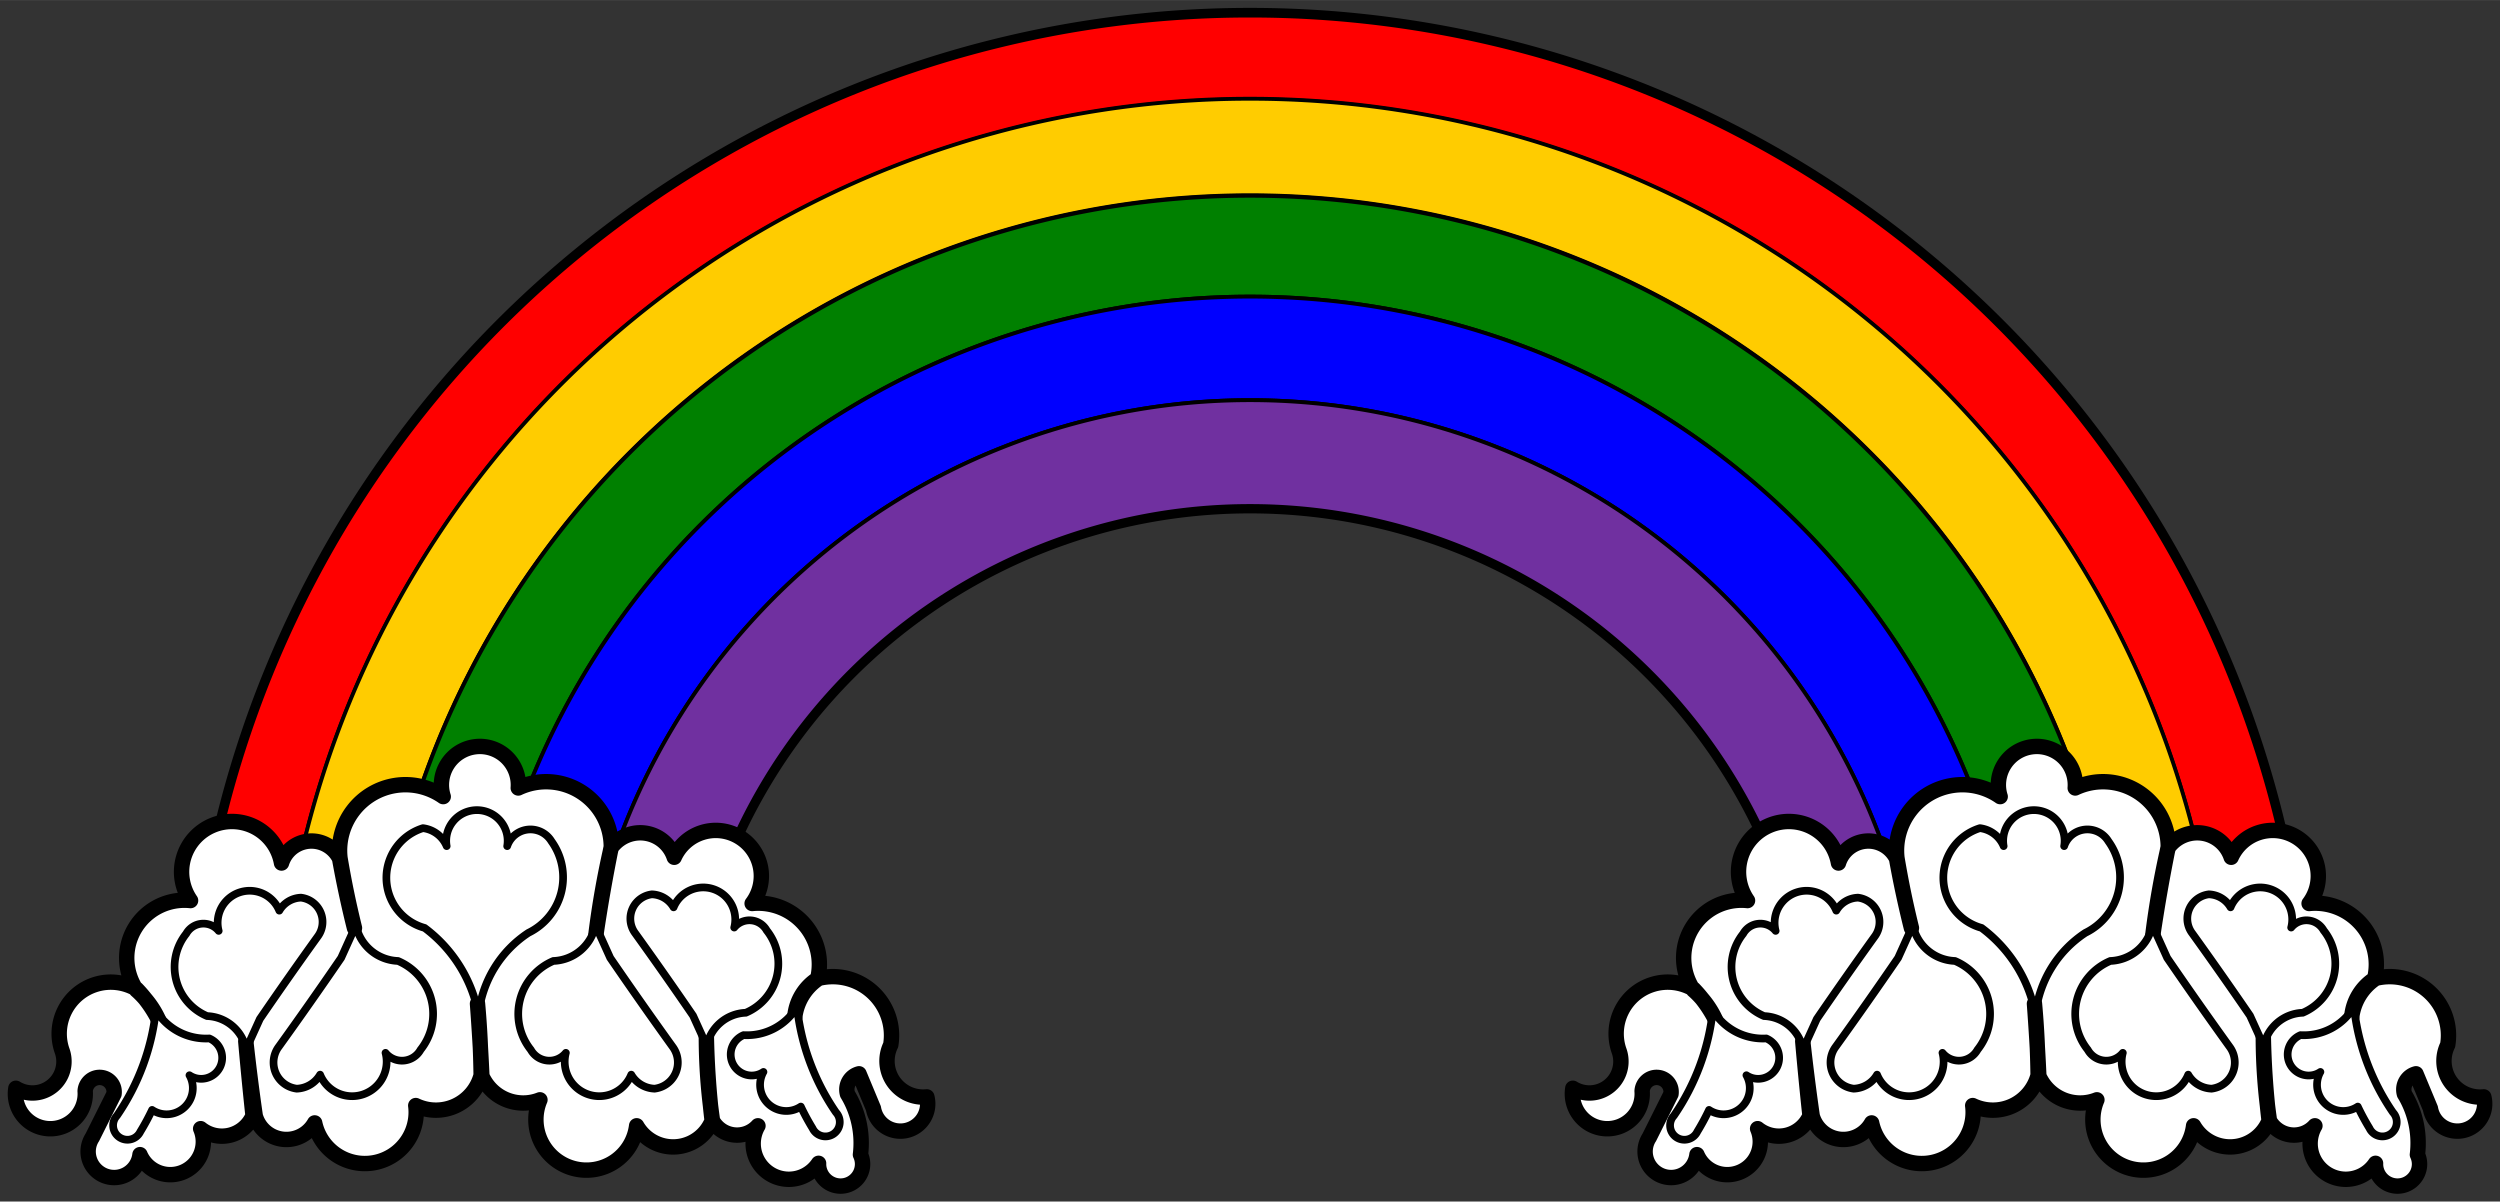<?xml version="1.0" encoding="UTF-8" standalone="no"?>
<!DOCTYPE svg PUBLIC "-//W3C//DTD SVG 1.0//EN" "http://www.w3.org/TR/2001/REC-SVG-20010904/DTD/svg10.dtd">
<!-- Generated by Microsoft Visio 11.0, SVG Export, v1.0 Rainbow_Natural.svg Page-1 -->
<svg xmlns="http://www.w3.org/2000/svg" xmlns:xlink="http://www.w3.org/1999/xlink" xmlns:ev="http://www.w3.org/2001/xml-events"
		xmlns:v="http://schemas.microsoft.com/visio/2003/SVGExtensions/" width="6.764in" height="3.251in"
		viewBox="0 0 487.007 234.054" xml:space="preserve" color-interpolation-filters="sRGB" class="st9">
	<rect x="0" y="0" width="487.007" height="234.054" fill="#333333" stroke="none"/>
	<title>Natural Rainbow</title>
	<v:documentProperties v:langID="1033" v:viewMarkup="false"/>

	<style type="text/css">
	<![CDATA[
		.st1 {fill:#ff0000;stroke:#000000;stroke-linecap:round;stroke-linejoin:round;stroke-width:3}
		.st2 {fill:#ff0000;stroke:#000000;stroke-linecap:round;stroke-linejoin:round;stroke-width:0.75}
		.st3 {fill:#ffcc00;stroke:#000000;stroke-linecap:round;stroke-linejoin:round;stroke-width:0.75}
		.st4 {fill:#008000;stroke:#000000;stroke-linecap:round;stroke-linejoin:round;stroke-width:0.75}
		.st5 {fill:#0000ff;stroke:#000000;stroke-linecap:round;stroke-linejoin:round;stroke-width:0.75}
		.st6 {fill:#7030a0;stroke:#000000;stroke-linecap:round;stroke-linejoin:round;stroke-width:0.75}
		.st7 {fill:#ffffff;stroke:#000000;stroke-linecap:round;stroke-linejoin:round;stroke-width:3}
		.st8 {fill:#ffffff;stroke:#000000;stroke-linecap:round;stroke-linejoin:round;stroke-width:1.5}
		.st9 {fill:none;fill-rule:evenodd;font-size:12px;overflow:visible;stroke-linecap:square;stroke-miterlimit:3}
	]]>
	</style>

	<g v:mID="0" v:index="1" v:groupContext="foregroundPage">
		<title>Page-1</title>
		<v:pageProperties v:drawingScale="1" v:pageScale="1" v:drawingUnits="19" v:shadowOffsetX="9" v:shadowOffsetY="-9"/>
		<g id="group90-1" transform="translate(3,-3)" v:mID="90" v:groupContext="group">
			<title>Sheet.90</title>
			<g id="group99-2" transform="translate(34.793,-30.856)" v:mID="99" v:groupContext="group">
				<title>Sheet.99</title>
				<g id="shape78-3" v:mID="78" v:groupContext="shape">
					<title>Sheet.78</title>
					<path d="M315.73 234.05 L336.4 234.05 L356.61 234.05 L376.28 234.05 L395.16 234.05 L411.42 234.05 A205.895 205.895
								 -180 0 0 0 234.05 L16.26 234.05 L35.14 234.05 L54.81 234.05 L75.02 234.05 L95.69 234.05 A110.361
								 110.361 0 0 1 315.73 234.05 Z" class="st1"/>
				</g>
				<g id="group72-5" v:mID="72" v:groupContext="group">
					<title>Sheet.72</title>
					<g id="shape73-6" v:mID="73" v:groupContext="shape">
						<title>Sheet.73</title>
						<path d="M395.16 234.05 L411.42 234.05 A205.895 205.895 -180 0 0 0 234.05 L16.26 234.05 A189.654 189.654
									 0 0 1 395.16 234.05 Z" class="st2"/>
					</g>
					<g id="shape74-8" v:mID="74" v:groupContext="shape" transform="translate(16.257,-2.84217E-014)">
						<title>Sheet.74</title>
						<path d="M360.03 234.05 L378.91 234.05 A189.654 189.654 -180 0 0 0 234.05 L18.88 234.05 A170.793 170.793
									 0 0 1 360.03 234.05 Z" class="st3"/>
					</g>
					<g id="shape75-10" v:mID="75" v:groupContext="shape" transform="translate(35.139,-2.84217E-014)">
						<title>Sheet.75</title>
						<path d="M321.47 234.05 L341.14 234.05 A170.793 170.793 -180 0 0 0 234.05 L19.68 234.05 A151.147 151.147
									 0 0 1 321.47 234.05 Z" class="st4"/>
					</g>
					<g id="shape76-12" v:mID="76" v:groupContext="shape" transform="translate(54.815,0)">
						<title>Sheet.76</title>
						<path d="M281.58 234.05 L301.79 234.05 A151.147 151.147 -180 0 0 -0 234.05 L20.21 234.05 A130.976 130.976
									 0 0 1 281.58 234.05 Z" class="st5"/>
					</g>
					<g id="shape77-14" v:mID="77" v:groupContext="shape" transform="translate(75.024,-1.13687E-013)">
						<title>Sheet.77</title>
						<path d="M240.7 234.05 L261.37 234.05 A130.976 130.976 -180 0 0 0 234.05 L20.67 234.05 A110.361 110.361 0
									 0 1 240.7 234.05 Z" class="st6"/>
					</g>
				</g>
			</g>
			<g id="group89-16" v:mID="89" v:groupContext="group">
				<title>Sheet.89</title>
				<g id="group79-17" v:mID="79" v:groupContext="group">
					<title>Sheet.79</title>
					<g id="shape80-18" v:mID="80" v:groupContext="shape">
						<title>Sheet.80</title>
						<path d="M0.09 214.99 A6.139 6.139 -180 0 0 9.09 207.67 A10.049 10.049 0 0 1 23.62 195.67 A24.485
									 24.485 15.3 0 1 27.87 201.62 A17.186 17.186 -175.26 0 0 23.58 195.85 A11.245 11.245 175.7
									 0 1 34.12 178.42 A9.81 9.81 0 1 1 51.84 171.11 A6.112 6.112 0 0 1 63.15 170.23 A208.086
									 208.086 -173.25 0 0 66.05 183.76 A180.304 180.304 178.51 0 1 63.23 170.12 A12.834 12.834 174.5
									 0 1 83.34 158.17 A7.498 7.498 0 1 1 97.96 156.49 A12.694 12.694 0 0 1 116.08 168.06 A170.565
									 170.565 -177.4 0 0 113.09 185.02 A320.961 320.961 168.52 0 1 116.04 168.15 A6.976 6.976
									 179.21 0 1 128.34 169.99 A8.879 8.879 0 1 1 143.52 178.99 A11.923 11.923 1.37 0 1 156.26
									 193.74 A10.606 10.606 -165.69 0 0 151.83 201.05 A9.727 9.727 139.11 0 1 156.4 193.6 A11.443
									 11.443 178.52 0 1 170.52 206.55 A7.036 7.036 -180 0 0 177.55 216.67 A5.325 5.325 0
									 1 1 167.15 218.92 L164.34 212.17 A3.165 3.165 -180 0 0 162.09 216.11 A18.466 18.466 0
									 0 1 164.62 227.92 A4.288 4.288 0 1 1 156.46 229.61 A6.948 6.948 0 0 1 144.65 222.3 A5.474
									 5.474 5.22 0 1 135.8 221.3 A113.339 113.339 4.61 0 1 134.6 204.85 A165.398 165.398 -12.86
									 0 0 135.73 221.3 A8.202 8.202 175.8 0 1 121.02 222.3 A9.849 9.849 0 1 1 102.18 217.24 A8.799
									 8.799 0.22 0 1 90.87 212.59 A503.688 503.688 -175.04 0 0 90.02 198.52 A181.605 181.605 176.9
									 0 1 90.73 212.44 A9.102 9.102 178.05 0 1 77.99 218.36 A9.997 9.997 0 0 1 58.3 221.74
									 A6.311 6.311 0 0 1 46.72 220.36 A425.946 425.946 179.3 0 1 44.88 205.84 A777.428 777.428
									 -19.01 0 0 46.29 220.32 A6.593 6.593 177.42 0 1 36.09 222.86 A6.426 6.426 0 0 1 24.27
									 227.92 A5.068 5.068 0 1 1 14.99 224.55 L19.21 216.11 A2.827 2.827 -180 1 0 13.59 215.55
									 A6.803 6.803 0 1 1 0.09 214.99 Z" class="st7"/>
					</g>
					<g id="group81-20" transform="translate(19.037,-9.046)" v:mID="81" v:groupContext="group">
						<title>Sheet.81</title>
						<g id="shape82-21" v:mID="82" v:groupContext="shape" transform="translate(129.58,-18.263) scale(-1,1)">
							<title>Sheet.82</title>
							<path d="M13.93 234.05 A8.044 8.044 -180 0 0 6.34 227.59 A10.381 10.381 175.07 0 1 2.26 211.55
										 A3.842 3.842 156.67 0 1 8.59 210.99 A6.239 6.239 8.9 0 1 20.4 207.05 A5.087 5.087
										 0 0 1 24.62 204.52 A4.764 4.764 0 0 1 27.86 212.12 A840.804 840.804 -180 0 0 16.61 228.15
										 L13.93 234.05 Z" class="st8"/>
						</g>
						<g id="shape83-23" v:mID="83" v:groupContext="shape" transform="translate(53.216,-24.366)">
							<title>Sheet.83</title>
							<path d="M17.97 234.05 A27.226 27.226 -180 0 0 7.46 217.16 A10.123 10.123 177.41 0 1 7.14 197.73
										 A5.774 5.774 0 0 1 11.76 201.23 A5.984 5.984 0 1 1 23.55 201.23 A4.781 4.781 0
										 0 1 32.16 200.27 A12.025 12.025 0 0 1 27.69 218.12 A21.849 21.849 -180 0 0 17.97 234.05
										 Z" class="st8"/>
						</g>
						<g id="shape84-25" v:mID="84" v:groupContext="shape">
							<title>Sheet.84</title>
							<path d="M8.33 208.84 A44.589 44.589 89.92 0 1 0.74 229.38 A2.79 2.79 -88.2 1 0 5.31 232.47 A44.964
										 44.964 -93.29 0 0 7.59 228.25 A5.105 5.105 -95.11 0 0 14.87 221.5 A4.093 4.093 -180
										 1 0 18.74 214.33 A11.4 11.4 0 0 1 8.33 208.84 Z" class="st8"/>
						</g>
						<g id="shape85-27" v:mID="85" v:groupContext="shape" transform="translate(11.974,-17.616)">
							<title>Sheet.85</title>
							<path d="M13.93 234.05 A8.044 8.044 -180 0 0 6.34 227.59 A10.381 10.381 175.07 0 1 2.26 211.55
										 A3.842 3.842 156.67 0 1 8.59 210.99 A6.239 6.239 8.9 0 1 20.4 207.05 A5.087 5.087
										 0 0 1 24.62 204.52 A4.764 4.764 0 0 1 27.86 212.12 A840.804 840.804 -180 0 0 16.61 228.15
										 L13.93 234.05 Z" class="st8"/>
						</g>
						<g id="shape86-29" v:mID="86" v:groupContext="shape" transform="translate(141.554,-0.647) scale(-1,1)">
							<title>Sheet.86</title>
							<path d="M8.33 208.84 A44.589 44.589 89.92 0 1 0.74 229.38 A2.79 2.79 -88.2 1 0 5.31 232.47 A44.964
										 44.964 -93.29 0 0 7.59 228.25 A5.105 5.105 -95.11 0 0 14.87 221.5 A4.093 4.093 -180
										 1 0 18.74 214.33 A11.4 11.4 0 0 1 8.33 208.84 Z" class="st8"/>
						</g>
						<g id="shape87-31" v:mID="87" v:groupContext="shape" transform="translate(62.33,426.314) rotate(180)">
							<title>Sheet.87</title>
							<path d="M15.03 234.05 A8.677 8.677 -180 0 0 6.84 227.08 A11.198 11.198 175.16 0 1 2.44 209.78
										 A4.144 4.144 157.59 0 1 9.27 209.18 A6.729 6.729 8.38 0 1 22.01 204.93 A5.487
										 5.487 0 0 1 26.56 202.2 A5.139 5.139 0 0 1 30.05 210.39 A906.914 906.914 -180 0 0
										 17.91 227.68 L15.03 234.05 Z" class="st8"/>
						</g>
						<g id="shape88-33" v:mID="88" v:groupContext="shape" transform="translate(78.924,426.314) scale(1,-1)">
							<title>Sheet.88</title>
							<path d="M15.03 234.05 A8.677 8.677 -180 0 0 6.84 227.08 A11.198 11.198 175.16 0 1 2.44 209.78
										 A4.144 4.144 157.59 0 1 9.27 209.18 A6.729 6.729 8.38 0 1 22.01 204.93 A5.487
										 5.487 0 0 1 26.56 202.2 A5.139 5.139 0 0 1 30.05 210.39 A906.914 906.914 -180 0 0
										 17.91 227.68 L15.03 234.05 Z" class="st8"/>
						</g>
					</g>
				</g>
				<g id="group100-35" transform="translate(303.3,-1.98952E-013)" v:mID="100" v:groupContext="group">
					<title>Sheet.100</title>
					<g id="shape101-36" v:mID="101" v:groupContext="shape">
						<title>Sheet.101</title>
						<path d="M0.09 214.99 A6.139 6.139 -180 0 0 9.09 207.67 A10.049 10.049 0 0 1 23.62 195.67 A24.485
									 24.485 15.3 0 1 27.87 201.62 A17.186 17.186 -175.26 0 0 23.58 195.85 A11.245 11.245 175.7
									 0 1 34.12 178.42 A9.81 9.81 0 1 1 51.84 171.11 A6.112 6.112 0 0 1 63.15 170.23 A208.086
									 208.086 -173.25 0 0 66.05 183.76 A180.304 180.304 178.51 0 1 63.23 170.12 A12.834 12.834 174.5
									 0 1 83.34 158.17 A7.498 7.498 0 1 1 97.96 156.49 A12.694 12.694 0 0 1 116.08 168.06 A170.565
									 170.565 -177.4 0 0 113.09 185.02 A320.961 320.961 168.52 0 1 116.04 168.15 A6.976 6.976
									 179.21 0 1 128.34 169.99 A8.879 8.879 0 1 1 143.52 178.99 A11.923 11.923 1.37 0 1 156.26
									 193.74 A10.606 10.606 -165.69 0 0 151.83 201.05 A9.727 9.727 139.11 0 1 156.4 193.6 A11.443
									 11.443 178.52 0 1 170.52 206.55 A7.036 7.036 -180 0 0 177.55 216.67 A5.325 5.325 0
									 1 1 167.15 218.92 L164.34 212.17 A3.165 3.165 -180 0 0 162.09 216.11 A18.466 18.466 0
									 0 1 164.62 227.92 A4.288 4.288 0 1 1 156.46 229.61 A6.948 6.948 0 0 1 144.65 222.3 A5.474
									 5.474 5.22 0 1 135.8 221.3 A113.339 113.339 4.61 0 1 134.6 204.85 A165.398 165.398 -12.86
									 0 0 135.73 221.3 A8.202 8.202 175.8 0 1 121.02 222.3 A9.849 9.849 0 1 1 102.18 217.24 A8.799
									 8.799 0.22 0 1 90.87 212.59 A503.688 503.688 -175.04 0 0 90.02 198.52 A181.605 181.605 176.9
									 0 1 90.73 212.44 A9.102 9.102 178.05 0 1 77.99 218.36 A9.997 9.997 0 0 1 58.3 221.74
									 A6.311 6.311 0 0 1 46.72 220.36 A425.946 425.946 179.3 0 1 44.88 205.84 A777.428 777.428
									 -19.01 0 0 46.29 220.32 A6.593 6.593 177.42 0 1 36.09 222.86 A6.426 6.426 0 0 1 24.27
									 227.92 A5.068 5.068 0 1 1 14.99 224.55 L19.21 216.11 A2.827 2.827 -180 1 0 13.59 215.55
									 A6.803 6.803 0 1 1 0.09 214.99 Z" class="st7"/>
					</g>
					<g id="group102-38" transform="translate(19.037,-9.046)" v:mID="102" v:groupContext="group">
						<title>Sheet.102</title>
						<g id="shape103-39" v:mID="103" v:groupContext="shape" transform="translate(129.58,-18.263) scale(-1,1)">
							<title>Sheet.103</title>
							<path d="M13.93 234.05 A8.044 8.044 -180 0 0 6.34 227.59 A10.381 10.381 175.07 0 1 2.26 211.55
										 A3.842 3.842 156.67 0 1 8.59 210.99 A6.239 6.239 8.9 0 1 20.4 207.05 A5.087 5.087
										 0 0 1 24.62 204.52 A4.764 4.764 0 0 1 27.86 212.12 A840.804 840.804 -180 0 0 16.61 228.15
										 L13.93 234.05 Z" class="st8"/>
						</g>
						<g id="shape104-41" v:mID="104" v:groupContext="shape" transform="translate(53.216,-24.366)">
							<title>Sheet.104</title>
							<path d="M17.97 234.05 A27.226 27.226 -180 0 0 7.46 217.16 A10.123 10.123 177.41 0 1 7.14 197.73
										 A5.774 5.774 0 0 1 11.76 201.23 A5.984 5.984 0 1 1 23.55 201.23 A4.781 4.781 0
										 0 1 32.16 200.27 A12.025 12.025 0 0 1 27.69 218.12 A21.849 21.849 -180 0 0 17.97 234.05
										 Z" class="st8"/>
						</g>
						<g id="shape105-43" v:mID="105" v:groupContext="shape">
							<title>Sheet.105</title>
							<path d="M8.33 208.84 A44.589 44.589 89.92 0 1 0.74 229.38 A2.79 2.79 -88.2 1 0 5.31 232.47 A44.964
										 44.964 -93.29 0 0 7.59 228.25 A5.105 5.105 -95.11 0 0 14.87 221.5 A4.093 4.093 -180
										 1 0 18.74 214.33 A11.4 11.4 0 0 1 8.33 208.84 Z" class="st8"/>
						</g>
						<g id="shape106-45" v:mID="106" v:groupContext="shape" transform="translate(11.974,-17.616)">
							<title>Sheet.106</title>
							<path d="M13.93 234.05 A8.044 8.044 -180 0 0 6.34 227.59 A10.381 10.381 175.07 0 1 2.26 211.55
										 A3.842 3.842 156.67 0 1 8.59 210.99 A6.239 6.239 8.9 0 1 20.4 207.05 A5.087 5.087
										 0 0 1 24.62 204.52 A4.764 4.764 0 0 1 27.86 212.12 A840.804 840.804 -180 0 0 16.61 228.15
										 L13.93 234.05 Z" class="st8"/>
						</g>
						<g id="shape107-47" v:mID="107" v:groupContext="shape" transform="translate(141.554,-0.647) scale(-1,1)">
							<title>Sheet.107</title>
							<path d="M8.33 208.84 A44.589 44.589 89.92 0 1 0.74 229.38 A2.79 2.79 -88.2 1 0 5.31 232.47 A44.964
										 44.964 -93.29 0 0 7.59 228.25 A5.105 5.105 -95.11 0 0 14.87 221.5 A4.093 4.093 -180
										 1 0 18.74 214.33 A11.4 11.4 0 0 1 8.33 208.84 Z" class="st8"/>
						</g>
						<g id="shape108-49" v:mID="108" v:groupContext="shape" transform="translate(62.33,426.314) rotate(180)">
							<title>Sheet.108</title>
							<path d="M15.03 234.05 A8.677 8.677 -180 0 0 6.84 227.08 A11.198 11.198 175.16 0 1 2.44 209.78
										 A4.144 4.144 157.59 0 1 9.27 209.18 A6.729 6.729 8.38 0 1 22.01 204.93 A5.487
										 5.487 0 0 1 26.56 202.2 A5.139 5.139 0 0 1 30.05 210.39 A906.914 906.914 -180 0 0
										 17.91 227.68 L15.03 234.05 Z" class="st8"/>
						</g>
						<g id="shape109-51" v:mID="109" v:groupContext="shape" transform="translate(78.924,426.314) scale(1,-1)">
							<title>Sheet.109</title>
							<path d="M15.03 234.05 A8.677 8.677 -180 0 0 6.84 227.08 A11.198 11.198 175.16 0 1 2.44 209.78
										 A4.144 4.144 157.59 0 1 9.27 209.18 A6.729 6.729 8.38 0 1 22.01 204.93 A5.487
										 5.487 0 0 1 26.56 202.2 A5.139 5.139 0 0 1 30.05 210.39 A906.914 906.914 -180 0 0
										 17.91 227.68 L15.03 234.05 Z" class="st8"/>
						</g>
					</g>
				</g>
			</g>
		</g>
	</g>
</svg>
